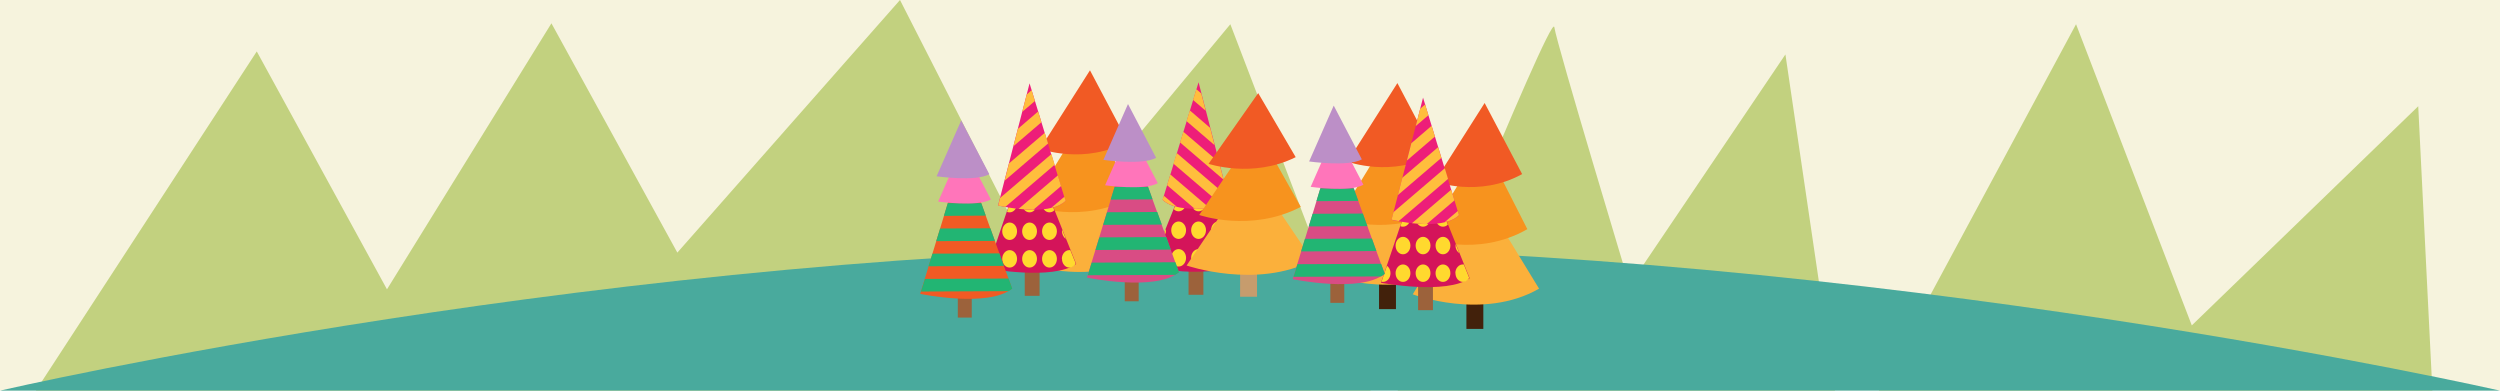 <?xml version="1.0" encoding="UTF-8"?>
<svg id="Layer_1" xmlns="http://www.w3.org/2000/svg" version="1.1" xmlns:xlink="http://www.w3.org/1999/xlink" viewBox="0 0 1920 300">
  <!-- Generator: Adobe Illustrator 29.2.1, SVG Export Plug-In . SVG Version: 2.1.0 Build 116)  -->
  <defs>
    <style>
      .st0 {
        fill: #ffbe3d;
      }

      .st1 {
        fill: #d4145a;
      }

      .st2 {
        fill: #9c623b;
      }

      .st3 {
        fill: #ff75ba;
      }

      .st4 {
        fill: #f6f3dd;
      }

      .st5 {
        fill: #c69c6d;
      }

      .st6 {
        fill: none;
      }

      .st7 {
        isolation: isolate;
      }

      .st8 {
        fill: #ed1e79;
      }

      .st9 {
        fill: #42210b;
      }

      .st10 {
        fill: #f15a24;
      }

      .st11 {
        fill: #22b573;
      }

      .st12 {
        fill: #ffd92e;
      }

      .st13 {
        fill: #f7931e;
      }

      .st14 {
        fill: #c2d17f;
      }

      .st15 {
        fill: #d94c84;
      }

      .st16 {
        clip-path: url(#clippath);
      }

      .st17 {
        fill: #fbb03b;
      }

      .st18 {
        fill: #bc8fc7;
      }

      .st19 {
        fill: #49aa9d;
      }
    </style>
    <clipPath id="clippath">
      <rect class="st6" width="1920" height="300"/>
    </clipPath>
  </defs>
  <rect class="st4" width="1920" height="300"/>
  <g class="st16">
    <g class="st7">
      <g>
        <path class="st14" d="M27,300.8L197.2,39.5l100,182.7L423.5,17.9l96.7,176.1L691.2,0l102.4,200.8L944.9,18.6l117.8,307.7S1191.7,7.2,1193.7,20.8s57.8,198.3,57.8,198.3l119.7-177.3,45.3,307.4L1594.4,18.6l88.9,231.3,173.9-168.3,25.7,515.8H69.2L27,300.8Z"/>
        <path class="st19" d="M0,300s475.9-110,955.9-110,964.1,110,964.1,110v314H0v-314Z"/>
        <g>
          <path class="st17" d="M782,200.9s53.9,20.5,97.1-4.3l-47.2-77.3-49.8,81.6Z"/>
          <path class="st13" d="M791.7,157.8s39.6,15.3,78.3-6.9l-33.6-66.1-44.7,73Z"/>
          <path class="st10" d="M798.8,114.3s34,12.7,67.2-5.7l-28.9-54.6-38.3,60.3Z"/>
          <rect class="st9" x="1126.2" y="219.4" width="13" height="33.2"/>
          <path class="st17" d="M1084.9,226s53.9,20.5,97.1-4.3l-47.2-77.3-49.8,81.6Z"/>
          <path class="st13" d="M1094.7,182.9s39.6,15.3,78.3-6.9l-33.6-66.1-44.7,73Z"/>
          <path class="st10" d="M1101.8,139.4s34,12.7,67.2-5.7l-28.8-54.6-38.3,60.3Z"/>
          <rect class="st9" x="1059.1" y="204.2" width="13" height="33.2"/>
          <path class="st17" d="M1017.9,210.7s53.9,20.5,97.1-4.3l-47.2-77.3-49.8,81.6Z"/>
          <path class="st13" d="M1027.7,167.6s39.6,15.3,78.3-6.9l-33.6-66.1-44.7,73Z"/>
          <path class="st10" d="M1034.8,124.1s34,12.7,67.2-5.7l-28.8-54.6-38.3,60.3Z"/>
          <rect class="st2" x="787" y="207.5" width="11.4" height="19.7"/>
          <path class="st1" d="M790.2,112.4l-31.8,93.8s50.4,9.4,68.1-3.5l-36.3-90.3Z"/>
          <path class="st12" d="M815.6,177.6c0,2.3,1.1,4.6,3,5.9l-2.9-7.1c0,.4,0,.8-.1,1.2"/>
          <path class="st12" d="M815.6,198.8c0,3.7,2.5,6.7,5.7,6.7,2.1,0,4-1.3,4.8-3.2l-4.1-10.2c-.3,0-.5,0-.8,0-3.1,0-5.7,3-5.7,6.7"/>
          <path class="st12" d="M800.3,156.4c0,3.7,2.5,6.7,5.7,6.7,1.4,0,2.8-.6,3.7-1.6l-4.7-11.7c-2.7.5-4.7,3.3-4.7,6.6"/>
          <path class="st12" d="M806,170.9c-3.1,0-5.7,3-5.7,6.7s2.5,6.7,5.7,6.7,5.7-3,5.7-6.7-2.5-6.7-5.7-6.7"/>
          <path class="st12" d="M806,192.1c-3.1,0-5.7,3-5.7,6.7s2.5,6.7,5.7,6.7,5.7-3,5.7-6.7-2.5-6.7-5.7-6.7"/>
          <path class="st12" d="M793.1,120.1l-2.9-7.1-2.3,6.9c.8.6,1.8.9,2.8.9.8,0,1.7-.2,2.4-.6"/>
          <path class="st12" d="M790.7,128.5c-3.1,0-5.7,3-5.7,6.7s2.5,6.7,5.7,6.7,5.7-3,5.7-6.7-2.5-6.7-5.7-6.7"/>
          <path class="st12" d="M790.7,149.7c-3.1,0-5.7,3-5.7,6.7s2.5,6.7,5.7,6.7,5.7-3,5.7-6.7-2.5-6.7-5.7-6.7"/>
          <path class="st12" d="M790.7,170.9c-3.1,0-5.7,3-5.7,6.7s2.5,6.7,5.7,6.7,5.7-3,5.7-6.7-2.5-6.7-5.7-6.7"/>
          <path class="st12" d="M790.7,192.1c-3.1,0-5.7,3-5.7,6.7s2.5,6.7,5.7,6.7,5.7-3,5.7-6.7-2.5-6.7-5.7-6.7"/>
          <path class="st12" d="M781.1,156.4c0-2.5-1.3-4.9-3.5-6.2l-4.2,12.5c.6.3,1.3.4,2,.4,3.1,0,5.7-3,5.7-6.7"/>
          <path class="st12" d="M775.4,170.9c-3.1,0-5.7,3-5.7,6.7s2.5,6.7,5.7,6.7,5.7-3,5.7-6.7-2.5-6.7-5.7-6.7"/>
          <path class="st12" d="M775.4,192.1c-3.1,0-5.7,3-5.7,6.7s2.5,6.7,5.7,6.7,5.7-3,5.7-6.7-2.5-6.7-5.7-6.7"/>
          <path class="st12" d="M765.8,198.8c0-2.2-.9-4.3-2.7-5.7l-4.2,12.3c.4,0,.8.1,1.2.1,3.1,0,5.7-3,5.7-6.7"/>
          <path class="st8" d="M790.7,64l-24.2,93.8s38.4,9.4,51.8-3.5l-27.6-90.3Z"/>
          <path class="st0" d="M794.8,77.5l-2.5-8.2-3.8,3.3-3.4,13.3,9.7-8.3Z"/>
          <path class="st0" d="M799.8,93.8l-2.5-8.2-15.6,13.4-3.4,13.3,21.6-18.5Z"/>
          <path class="st0" d="M807.4,118.4l-39.3,33.6-1.5,5.8s2.1.5,5.5,1.1l37.9-32.4-2.5-8.2Z"/>
          <path class="st0" d="M804.9,110.2l-2.5-8.2-27.5,23.5-3.4,13.3,33.4-28.6Z"/>
          <path class="st0" d="M817.4,151.1l-10.1,8.6c4.4-1,8.3-2.8,11.1-5.5l-1-3.2Z"/>
          <path class="st0" d="M814.9,142.9l-2.5-8.2-30.1,25.7c3.8.4,7.6.6,11.3.7l21.3-18.2Z"/>
          <rect class="st2" x="912.8" y="206.7" width="11.4" height="19.7"/>
          <path class="st1" d="M921,111.6l31.8,93.8s-50.4,9.4-68.1-3.5l36.3-90.3Z"/>
          <path class="st12" d="M895.5,176.9c0,2.3-1.1,4.6-3,5.9l2.9-7.1c0,.4,0,.8.1,1.2"/>
          <path class="st12" d="M895.5,198.1c0,3.7-2.5,6.7-5.7,6.7-2.1,0-4-1.3-4.9-3.2l4.1-10.2c.3,0,.5,0,.8,0,3.1,0,5.7,3,5.7,6.7"/>
          <path class="st12" d="M910.9,155.6c0,3.7-2.5,6.7-5.7,6.7-1.4,0-2.8-.6-3.7-1.6l4.7-11.7c2.7.5,4.7,3.3,4.7,6.6"/>
          <path class="st12" d="M905.2,170.1c3.1,0,5.7,3,5.7,6.7s-2.5,6.7-5.7,6.7-5.7-3-5.7-6.7,2.5-6.7,5.7-6.7"/>
          <path class="st12" d="M905.2,191.3c3.1,0,5.7,3,5.7,6.7s-2.5,6.7-5.7,6.7-5.7-3-5.7-6.7,2.5-6.7,5.7-6.7"/>
          <path class="st12" d="M918.1,119.3l2.9-7.1,2.3,6.9c-.8.6-1.8.9-2.8.9-.8,0-1.7-.2-2.4-.6"/>
          <path class="st12" d="M920.5,127.7c3.1,0,5.7,3,5.7,6.7s-2.5,6.7-5.7,6.7-5.7-3-5.7-6.7,2.5-6.7,5.7-6.7"/>
          <path class="st12" d="M920.5,148.9c3.1,0,5.7,3,5.7,6.7s-2.5,6.7-5.7,6.7-5.7-3-5.7-6.7,2.5-6.7,5.7-6.7"/>
          <path class="st12" d="M920.5,170.1c3.1,0,5.7,3,5.7,6.7s-2.5,6.7-5.7,6.7-5.7-3-5.7-6.7,2.5-6.7,5.7-6.7"/>
          <path class="st12" d="M920.5,191.3c3.1,0,5.7,3,5.7,6.7s-2.5,6.7-5.7,6.7-5.7-3-5.7-6.7,2.5-6.7,5.7-6.7"/>
          <path class="st12" d="M930.1,155.6c0-2.5,1.3-4.9,3.5-6.2l4.2,12.5c-.6.3-1.3.4-2,.4-3.1,0-5.7-3-5.7-6.7"/>
          <path class="st12" d="M935.8,170.1c3.1,0,5.7,3,5.7,6.7s-2.5,6.7-5.7,6.7-5.7-3-5.7-6.7,2.5-6.7,5.7-6.7"/>
          <path class="st12" d="M935.8,191.3c3.1,0,5.7,3,5.7,6.7s-2.5,6.7-5.7,6.7-5.7-3-5.7-6.7,2.5-6.7,5.7-6.7"/>
          <path class="st12" d="M945.4,198.1c0-2.2.9-4.3,2.7-5.7l4.2,12.3c-.4,0-.8.1-1.2.1-3.1,0-5.7-3-5.7-6.7"/>
          <path class="st8" d="M920.5,63.2l24.2,93.8s-38.4,9.4-51.8-3.5l27.6-90.3Z"/>
          <path class="st0" d="M916.3,76.7l2.5-8.2,3.8,3.3,3.4,13.3-9.7-8.3Z"/>
          <path class="st0" d="M911.3,93l2.5-8.2,15.6,13.4,3.4,13.3-21.6-18.5Z"/>
          <path class="st0" d="M903.8,117.6l39.3,33.6,1.5,5.8s-2.1.5-5.5,1.1l-37.9-32.4,2.5-8.2Z"/>
          <path class="st0" d="M906.3,109.4l2.5-8.2,27.5,23.5,3.4,13.3-33.4-28.6Z"/>
          <path class="st0" d="M893.8,150.3l10.1,8.6c-4.4-1-8.3-2.8-11.1-5.5l1-3.2Z"/>
          <path class="st0" d="M896.3,142.2l2.5-8.2,30.1,25.7c-3.8.4-7.6.6-11.3.7l-21.3-18.2Z"/>
          <rect class="st2" x="1089.1" y="218.5" width="11.4" height="19.7"/>
          <path class="st1" d="M1092.4,123.4l-31.8,93.8s50.4,9.4,68.1-3.5l-36.3-90.3Z"/>
          <path class="st12" d="M1117.8,188.6c0,2.3,1.1,4.6,3,5.9l-2.9-7.1c0,.4,0,.8,0,1.2"/>
          <path class="st12" d="M1117.8,209.8c0,3.7,2.5,6.7,5.7,6.7,2.1,0,4-1.3,4.8-3.2l-4.1-10.2c-.3,0-.5,0-.8,0-3.1,0-5.7,3-5.7,6.7"/>
          <path class="st12" d="M1102.5,167.4c0,3.7,2.5,6.7,5.7,6.7,1.4,0,2.8-.6,3.7-1.6l-4.7-11.7c-2.7.5-4.7,3.3-4.7,6.6"/>
          <path class="st12" d="M1108.2,181.9c-3.1,0-5.7,3-5.7,6.7s2.5,6.7,5.7,6.7,5.7-3,5.7-6.7-2.5-6.7-5.7-6.7"/>
          <path class="st12" d="M1108.2,203.1c-3.1,0-5.7,3-5.7,6.7s2.5,6.7,5.7,6.7,5.7-3,5.7-6.7-2.5-6.7-5.7-6.7"/>
          <path class="st12" d="M1095.3,131.1l-2.9-7.1-2.3,6.9c.8.6,1.8.9,2.8.9.8,0,1.7-.2,2.4-.6"/>
          <path class="st12" d="M1092.9,139.5c-3.1,0-5.7,3-5.7,6.7s2.5,6.7,5.7,6.7,5.7-3,5.7-6.7-2.5-6.7-5.7-6.7"/>
          <path class="st12" d="M1092.9,160.7c-3.1,0-5.7,3-5.7,6.7s2.5,6.7,5.7,6.7,5.7-3,5.7-6.7-2.5-6.7-5.7-6.7"/>
          <path class="st12" d="M1092.9,181.9c-3.1,0-5.7,3-5.7,6.7s2.5,6.7,5.7,6.7,5.7-3,5.7-6.7-2.5-6.7-5.7-6.7"/>
          <path class="st12" d="M1092.9,203.1c-3.1,0-5.7,3-5.7,6.7s2.5,6.7,5.7,6.7,5.7-3,5.7-6.7-2.5-6.7-5.7-6.7"/>
          <path class="st12" d="M1083.2,167.4c0-2.5-1.3-4.9-3.5-6.2l-4.2,12.5c.6.3,1.3.4,2,.4,3.1,0,5.7-3,5.7-6.7"/>
          <path class="st12" d="M1077.5,181.9c-3.1,0-5.7,3-5.7,6.7s2.5,6.7,5.7,6.7,5.7-3,5.7-6.7-2.5-6.7-5.7-6.7"/>
          <path class="st12" d="M1077.5,203.1c-3.1,0-5.7,3-5.7,6.7s2.5,6.7,5.7,6.7,5.7-3,5.7-6.7-2.5-6.7-5.7-6.7"/>
          <path class="st12" d="M1067.9,209.8c0-2.2-.9-4.3-2.7-5.7l-4.2,12.3c.4,0,.8.1,1.2.1,3.1,0,5.7-3,5.7-6.7"/>
          <path class="st8" d="M1092.9,75l-24.2,93.8s38.4,9.4,51.8-3.5l-27.6-90.3Z"/>
          <path class="st0" d="M1097,88.4l-2.5-8.2-3.8,3.3-3.4,13.3,9.7-8.3Z"/>
          <path class="st0" d="M1102,104.8l-2.5-8.2-15.6,13.4-3.4,13.3,21.6-18.5Z"/>
          <path class="st0" d="M1109.5,129.3l-39.3,33.6-1.5,5.8s2.1.5,5.5,1.1l37.9-32.4-2.5-8.2Z"/>
          <path class="st0" d="M1107,121.2l-2.5-8.2-27.5,23.5-3.4,13.3,33.4-28.6Z"/>
          <path class="st0" d="M1119.5,162.1l-10.1,8.6c4.4-1,8.3-2.8,11.1-5.5l-1-3.2Z"/>
          <path class="st0" d="M1117,153.9l-2.5-8.2-30.1,25.7c3.8.4,7.6.6,11.3.7l21.3-18.2Z"/>
          <rect class="st5" x="952.4" y="198" width="13" height="29.9"/>
          <path class="st17" d="M911.3,203.9s53.7,18.5,96.8-3.9l-47.1-69.7-49.7,73.6Z"/>
          <path class="st13" d="M921,165.1s39.5,13.8,78-6.2l-33.5-59.6-44.5,65.8Z"/>
          <path class="st10" d="M928.1,125.8s33.9,11.4,67-5.1l-28.8-49.2-38.2,54.4Z"/>
          <rect class="st2" x="1021.7" y="214.2" width="10.7" height="18.4"/>
          <path class="st15" d="M1025.8,106.1l-33,108.3s52.3,10.9,70.6-4.1l-37.7-104.2Z"/>
          <path class="st11" d="M1063.5,210.3l-2.8-7.7-64.3.3-3,9.7,67.3-.3c1-.6,1.9-1.2,2.8-1.9"/>
          <path class="st11" d="M1025.8,106h0l-3,9.8h6.5c0,0-3.5-9.8-3.5-9.8Z"/>
          <path class="st11" d="M1046.7,164l-38.6.2-3,9.7,45.1-.2-3.5-9.7Z"/>
          <path class="st11" d="M1053.7,183.2l-51.5.2-3,9.7,57.9-.3-3.5-9.7Z"/>
          <path class="st11" d="M1039.8,144.7h-25.8c0,.1-3,9.8-3,9.8l32.2-.2-3.5-9.7Z"/>
          <path class="st11" d="M1032.8,125.4h-12.9c0,0-3,9.8-3,9.8h19.3c0,0-3.5-9.8-3.5-9.8Z"/>
          <path class="st11" d="M1025.8,106.1h0c0,0,0,0,0,0h0Z"/>
          <path class="st3" d="M1025.5,100.6l-18.9,42.9s30,4.3,40.5-1.6l-21.6-41.3Z"/>
          <path class="st18" d="M1024.3,81.1l-18.9,42.9s30,4.3,40.5-1.6l-21.6-41.3Z"/>
          <rect class="st2" x="863.8" y="213" width="10.7" height="18.4"/>
          <path class="st15" d="M867.8,104.9l-33,108.3s52.3,10.9,70.6-4.1l-37.7-104.2Z"/>
          <path class="st11" d="M905.5,209.1l-2.8-7.7-64.3.3-3,9.7,67.3-.3c1-.6,1.9-1.2,2.8-1.9"/>
          <path class="st11" d="M867.9,104.8h0l-3,9.8h6.5c0,0-3.5-9.8-3.5-9.8Z"/>
          <path class="st11" d="M888.8,162.8l-38.6.2-3,9.7,45.1-.2-3.5-9.7Z"/>
          <path class="st11" d="M895.8,182.1l-51.5.2-3,9.7,57.9-.3-3.5-9.7Z"/>
          <path class="st11" d="M881.8,143.5h-25.8c0,.1-3,9.8-3,9.8l32.2-.2-3.5-9.7Z"/>
          <path class="st11" d="M874.8,124.2h-12.9c0,0-3,9.8-3,9.8h19.4c0,0-3.5-9.8-3.5-9.8Z"/>
          <path class="st11" d="M867.8,104.9h0c0,0,0,0,0,0h0Z"/>
          <path class="st3" d="M867.6,99.4l-18.9,42.9s30,4.3,40.5-1.6l-21.6-41.3Z"/>
          <path class="st18" d="M866.3,79.9l-18.9,42.9s30,4.3,40.5-1.6l-21.6-41.3Z"/>
          <rect class="st2" x="735.6" y="225.5" width="10.7" height="18.4"/>
          <path class="st10" d="M739.7,117.4l-33,108.3s52.3,10.9,70.6-4.1l-37.7-104.2Z"/>
          <path class="st11" d="M777.4,221.6l-2.8-7.7-64.3.3-3,9.7,67.3-.3c1-.6,1.9-1.2,2.8-1.9"/>
          <path class="st11" d="M739.7,117.4h0l-3,9.8h6.5c0,0-3.5-9.8-3.5-9.8Z"/>
          <path class="st11" d="M760.6,175.3l-38.6.2-3,9.7,45.1-.2-3.5-9.7Z"/>
          <path class="st11" d="M767.6,194.6l-51.5.2-3,9.7,57.9-.3-3.5-9.7Z"/>
          <path class="st11" d="M753.7,156h-25.8c0,.1-3,9.8-3,9.8l32.2-.2-3.5-9.7Z"/>
          <path class="st11" d="M746.7,136.8h-12.9c0,0-3,9.8-3,9.8h19.3c0,0-3.5-9.8-3.5-9.8Z"/>
          <path class="st11" d="M739.7,117.4h0c0,0,0,0,0,0h0Z"/>
          <path class="st3" d="M739.4,111.9l-18.9,42.9s30,4.3,40.5-1.6l-21.6-41.3Z"/>
          <path class="st18" d="M738.2,92.5l-18.9,42.9s30,4.3,40.5-1.6l-21.6-41.3Z"/>
        </g>
      </g>
    </g>
  </g>
</svg>
